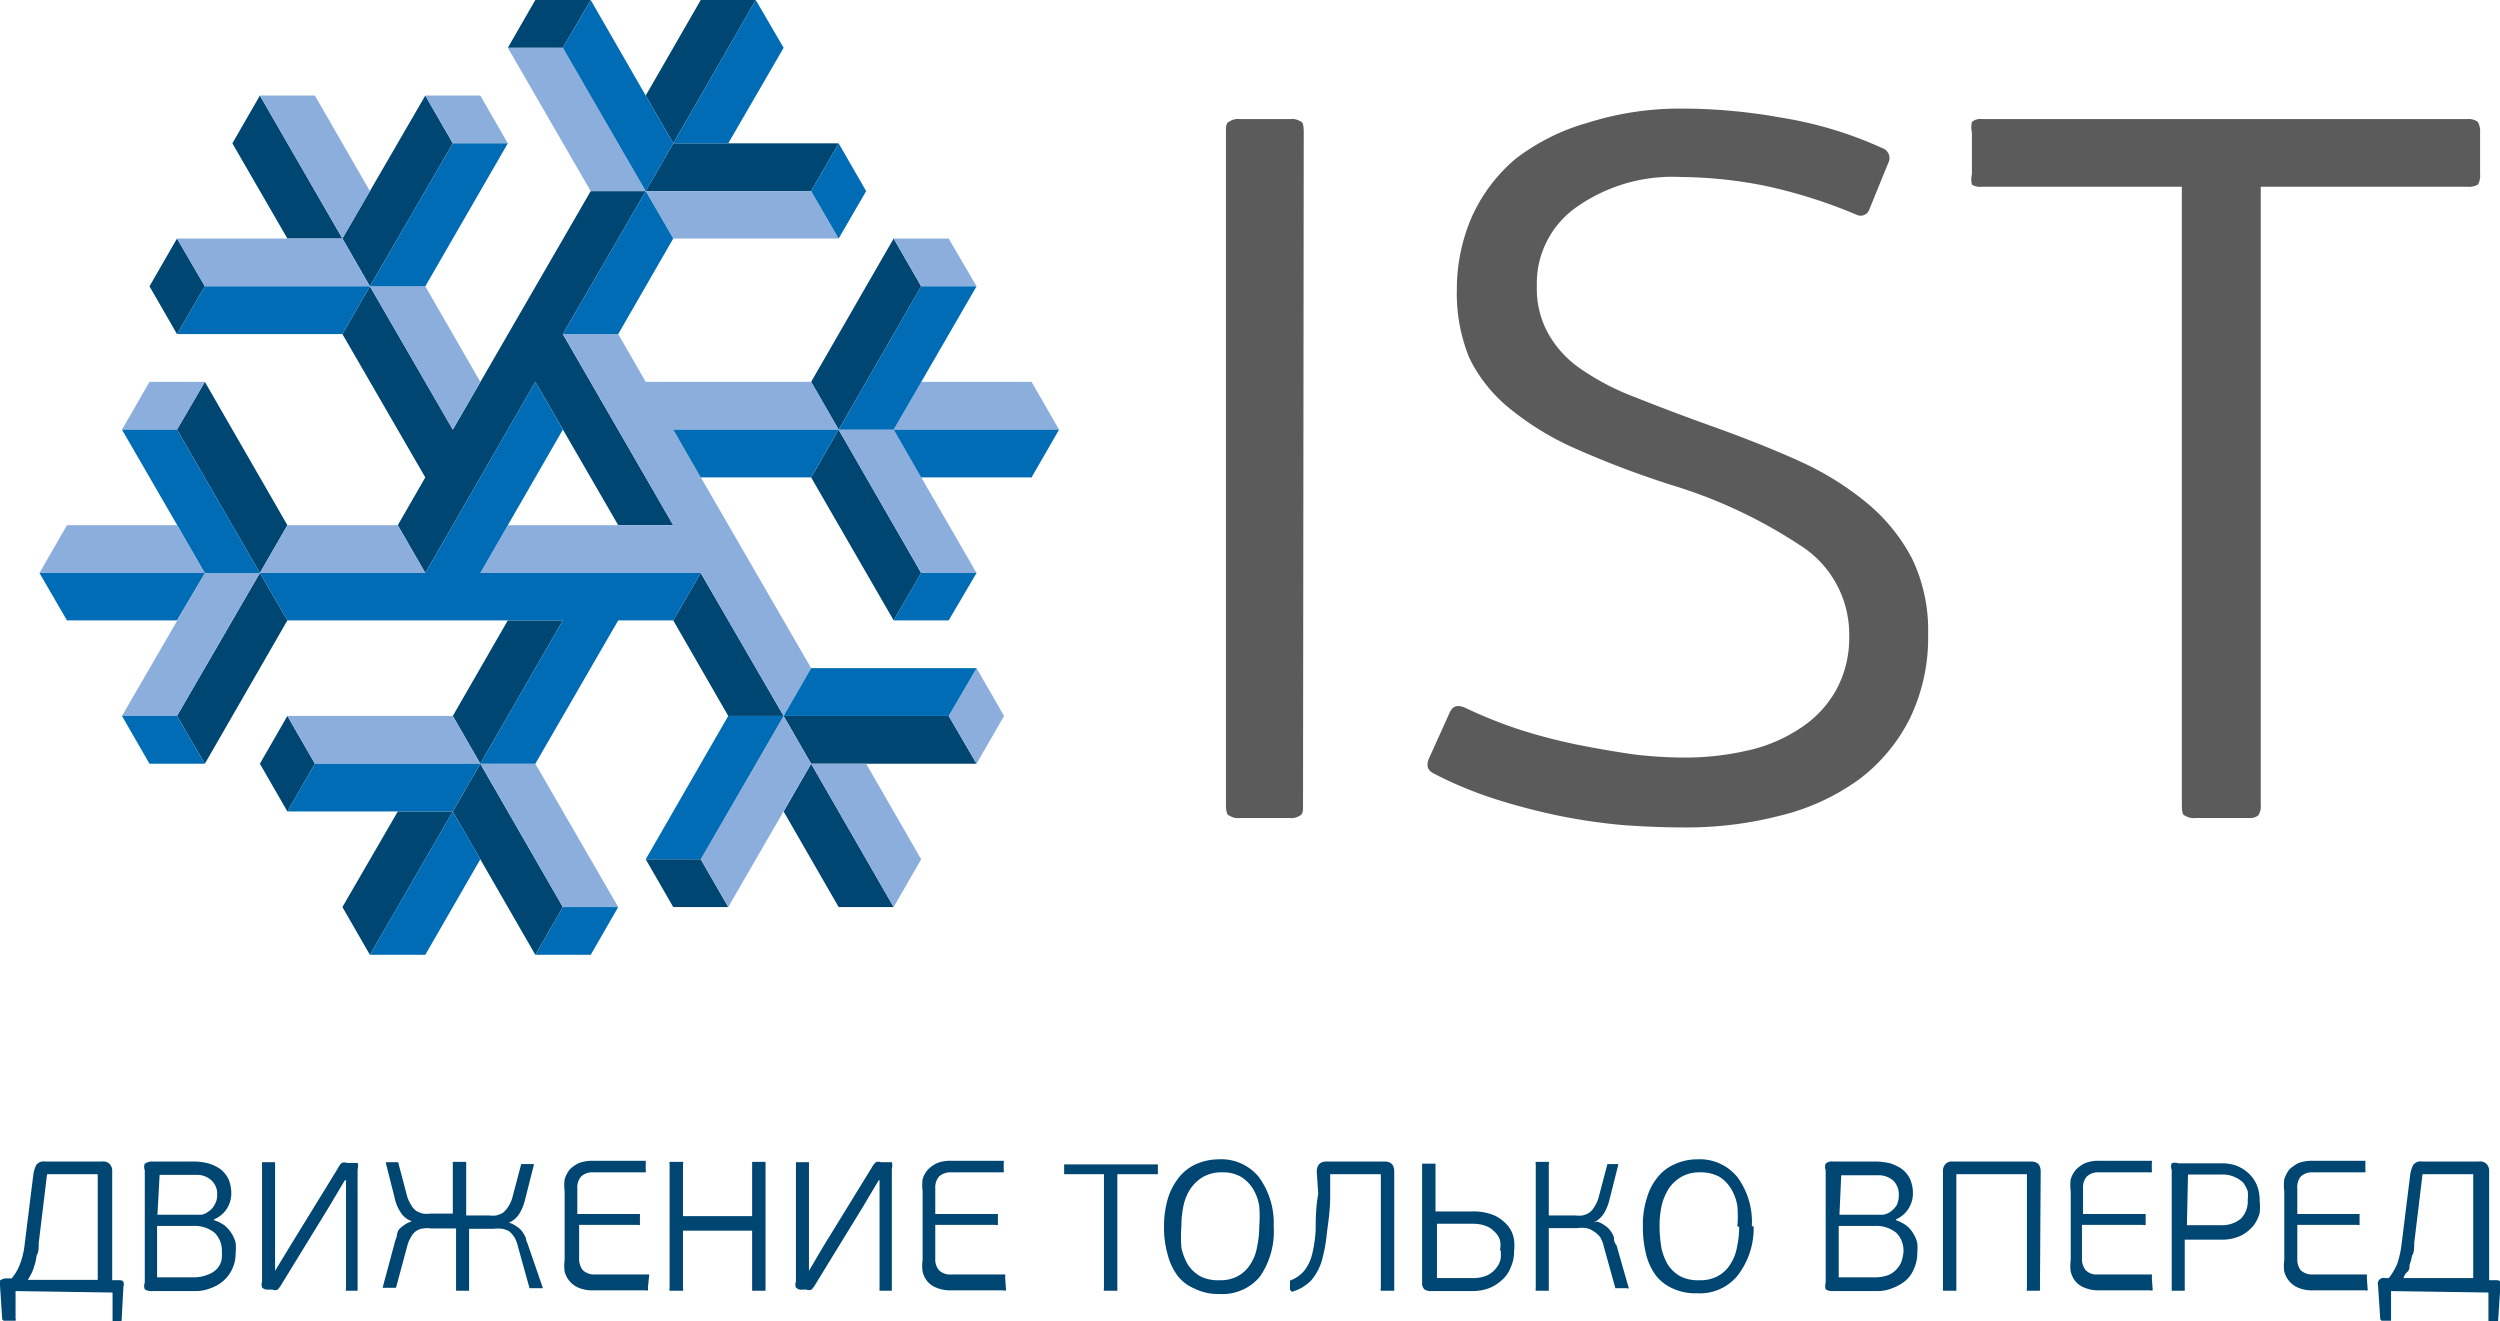 <?xml version="1.0" encoding="UTF-8"?> <svg xmlns="http://www.w3.org/2000/svg" viewBox="0 0 69.07 36.5"> <defs> <style>.cls-1{fill:#5b5b5b;}.cls-2,.cls-5{fill:#004672;}.cls-2,.cls-3,.cls-4{fill-rule:evenodd;}.cls-3{fill:#8caedc;}.cls-4{fill:#006cb5;}</style> </defs> <title>Asset 18</title> <g id="Layer_2" data-name="Layer 2"> <g id="Слой_1" data-name="Слой 1"> <path class="cls-1" d="M62.46,22.24a.44.44,0,0,1-.07.29.38.38,0,0,1-.27.07H60.66a.44.44,0,0,1-.3-.07c-.06,0-.08-.14-.08-.29V5.16H54.76a.42.42,0,0,1-.28-.06.62.62,0,0,1,0-.29V3.67a.71.71,0,0,1,0-.3.36.36,0,0,1,.28-.08H68.17a.42.42,0,0,1,.29.08.56.56,0,0,1,.06.3V4.81a.5.5,0,0,1-.06.29.5.5,0,0,1-.29.06H62.46Zm-9.19-4.72a5.12,5.12,0,0,1-.5,2.32,4.79,4.79,0,0,1-1.39,1.68,6.19,6.19,0,0,1-2.14,1,10.33,10.33,0,0,1-2.76.34q-.72,0-1.59-.06a16.19,16.19,0,0,1-1.76-.25,17.88,17.88,0,0,1-1.81-.47,11,11,0,0,1-1.71-.71c-.18-.09-.22-.24-.11-.46l.55-1.22c.08-.18.21-.23.42-.14a12.84,12.84,0,0,0,1.49.6,15.07,15.07,0,0,0,1.6.42q.8.16,1.56.27a11.81,11.81,0,0,0,1.39.09,7.69,7.69,0,0,0,1.75-.19,4.28,4.28,0,0,0,1.46-.61,3,3,0,0,0,1-1.05,3,3,0,0,0,.37-1.49,2.91,2.91,0,0,0-1.23-2.44,13.61,13.61,0,0,0-3.68-1.75,26,26,0,0,1-2.64-1,7.9,7.9,0,0,1-1.85-1.13A4.13,4.13,0,0,1,40.6,9.9,4.66,4.66,0,0,1,40.25,8a5,5,0,0,1,.41-2,4.53,4.53,0,0,1,1.21-1.61,5.88,5.88,0,0,1,2-1A8.44,8.44,0,0,1,46.45,3a15.48,15.48,0,0,1,2.76.25A10.81,10.81,0,0,1,52,4.09a.29.29,0,0,1,.17.41l-.53,1.3a.25.25,0,0,1-.33.14,14,14,0,0,0-2.61-.82,12.31,12.31,0,0,0-2.27-.23,4.59,4.59,0,0,0-2.87.83,2.57,2.57,0,0,0-1.1,2.18,2.56,2.56,0,0,0,.3,1.29,2.91,2.91,0,0,0,.91,1,6.92,6.92,0,0,0,1.52.79c.6.24,1.31.51,2.12.8s1.63.61,2.36.94a8.29,8.29,0,0,1,1.89,1.16,5,5,0,0,1,1.27,1.56A4.56,4.56,0,0,1,53.27,17.52ZM36,22.24c0,.15,0,.25-.08.29a.44.44,0,0,1-.3.07H34.26a.44.44,0,0,1-.3-.07c-.06,0-.09-.14-.09-.29V3.65c0-.15,0-.25.09-.29a.44.44,0,0,1,.3-.07h1.38a.44.44,0,0,1,.3.07c.06,0,.08.14.08.29Z"></path> <polygon class="cls-2" points="5.66 10.55 7.94 14.51 7.18 15.83 4.89 11.87 5.66 10.55"></polygon> <polygon class="cls-2" points="7.18 15.83 7.94 17.14 5.66 21.1 4.89 19.78 7.18 15.83"></polygon> <polygon class="cls-2" points="7.18 21.1 7.94 19.78 8.7 21.1 7.94 22.42 7.18 21.1"></polygon> <polygon class="cls-2" points="13.27 21.1 12.51 19.78 14.03 17.14 15.55 17.14 13.27 21.1"></polygon> <polygon class="cls-2" points="13.27 21.1 15.55 25.06 14.79 26.38 12.51 22.42 13.27 21.1"></polygon> <polygon class="cls-2" points="10.99 22.42 12.51 22.42 10.22 26.38 9.46 25.06 10.99 22.42"></polygon> <polygon class="cls-2" points="10.99 14.51 11.75 15.83 14.79 10.55 17.08 14.51 18.6 14.51 15.55 9.23 17.84 5.28 16.32 5.28 12.51 11.87 10.22 7.91 9.46 9.23 11.75 13.19 10.99 14.51"></polygon> <polygon class="cls-2" points="18.6 17.14 19.36 15.83 21.65 19.78 20.12 19.78 18.6 17.14"></polygon> <polygon class="cls-2" points="17.84 23.74 19.36 23.74 20.12 25.06 18.6 25.06 17.84 23.74"></polygon> <polygon class="cls-2" points="9.46 6.59 7.18 2.64 6.42 3.96 7.94 6.59 9.46 6.59"></polygon> <polygon class="cls-2" points="5.66 7.91 4.89 9.23 4.13 7.91 4.89 6.59 5.66 7.91"></polygon> <polygon class="cls-2" points="9.46 6.59 10.22 7.91 12.51 3.96 11.75 2.64 9.46 6.59"></polygon> <polygon class="cls-2" points="14.03 1.32 14.79 0 16.32 0 15.55 1.32 14.03 1.32"></polygon> <polygon class="cls-2" points="17.84 2.64 19.36 0 20.88 0 18.6 3.96 17.84 2.64"></polygon> <polygon class="cls-2" points="17.84 5.28 22.41 5.28 23.17 3.96 18.6 3.96 17.84 5.28"></polygon> <polygon class="cls-2" points="24.69 6.59 22.41 10.55 23.17 11.87 25.45 7.91 24.69 6.59"></polygon> <polygon class="cls-2" points="23.17 11.87 22.41 13.19 24.69 17.14 25.45 15.83 23.17 11.87"></polygon> <polygon class="cls-2" points="22.41 21.1 21.65 22.42 23.17 25.06 24.69 25.06 22.41 21.1"></polygon> <polygon class="cls-2" points="21.65 19.78 26.21 19.78 26.98 21.1 22.41 21.1 21.65 19.78"></polygon> <polygon class="cls-3" points="23.17 6.59 18.6 6.59 17.84 5.28 22.41 5.28 23.17 6.59"></polygon> <polygon class="cls-3" points="17.84 5.28 16.32 5.28 14.03 1.32 15.55 1.32 17.84 5.28"></polygon> <polygon class="cls-3" points="13.27 2.64 14.03 3.96 12.51 3.96 11.75 2.64 13.27 2.64"></polygon> <polygon class="cls-3" points="10.22 7.91 11.75 7.91 13.27 10.55 12.51 11.87 10.22 7.91"></polygon> <polygon class="cls-3" points="10.22 7.91 5.66 7.91 4.89 6.59 9.46 6.59 10.22 7.91"></polygon> <polygon class="cls-3" points="10.22 5.28 9.46 6.59 7.18 2.64 8.7 2.64 10.22 5.28"></polygon> <polygon class="cls-3" points="17.08 9.23 15.55 9.23 18.6 14.51 14.03 14.51 13.27 15.83 19.36 15.83 21.65 19.78 22.41 18.46 18.6 11.87 23.17 11.87 22.41 10.55 17.84 10.55 17.08 9.23"></polygon> <polygon class="cls-3" points="10.99 14.51 11.75 15.83 7.18 15.83 7.94 14.51 10.99 14.51"></polygon> <polygon class="cls-3" points="5.66 10.55 4.89 11.87 3.37 11.87 4.13 10.55 5.66 10.55"></polygon> <polygon class="cls-3" points="24.69 11.87 29.26 11.87 28.5 10.55 25.45 10.55 24.69 11.87"></polygon> <polygon class="cls-3" points="25.45 7.91 24.69 6.59 26.21 6.59 26.98 7.91 25.45 7.91"></polygon> <polygon class="cls-3" points="24.69 11.87 23.17 11.87 25.45 15.83 26.98 15.83 24.69 11.87"></polygon> <polygon class="cls-3" points="26.98 18.46 27.74 19.78 26.98 21.1 26.21 19.78 26.98 18.46"></polygon> <polygon class="cls-3" points="23.93 21.1 25.45 23.74 24.69 25.06 22.41 21.1 23.93 21.1"></polygon> <polygon class="cls-3" points="21.65 19.78 19.36 23.74 20.12 25.06 22.41 21.1 21.65 19.78"></polygon> <polygon class="cls-3" points="17.08 25.06 14.79 21.1 13.27 21.1 15.55 25.06 17.08 25.06"></polygon> <polygon class="cls-3" points="13.27 21.1 12.51 19.78 7.94 19.78 8.7 21.1 13.27 21.1"></polygon> <polygon class="cls-3" points="5.66 15.83 4.89 14.51 1.85 14.51 1.09 15.83 5.66 15.83"></polygon> <polygon class="cls-3" points="7.18 15.83 4.89 19.78 3.37 19.78 5.66 15.83 7.18 15.83"></polygon> <polygon class="cls-4" points="17.84 23.74 20.12 19.78 21.65 19.78 19.36 23.74 17.84 23.74"></polygon> <polygon class="cls-4" points="21.65 19.78 22.41 18.46 26.98 18.46 26.21 19.78 21.65 19.78"></polygon> <polygon class="cls-4" points="26.21 17.14 24.69 17.14 25.45 15.83 26.98 15.83 26.21 17.14"></polygon> <polygon class="cls-4" points="23.17 11.87 22.41 13.19 19.36 13.19 18.6 11.87 23.17 11.87"></polygon> <polygon class="cls-4" points="23.17 11.87 25.45 7.91 26.98 7.91 24.69 11.87 23.17 11.87"></polygon> <polygon class="cls-4" points="25.45 13.19 24.69 11.87 29.26 11.87 28.5 13.19 25.45 13.19"></polygon> <polygon class="cls-4" points="18.6 17.14 19.36 15.83 13.27 15.83 15.55 11.87 14.79 10.55 11.75 15.83 7.18 15.83 7.94 17.14 15.55 17.14 13.27 21.1 14.79 21.1 17.08 17.14 18.6 17.14"></polygon> <polygon class="cls-4" points="17.08 9.23 15.55 9.23 17.84 5.28 18.6 6.59 17.08 9.23"></polygon> <polygon class="cls-4" points="23.17 6.59 22.41 5.28 23.17 3.96 23.93 5.28 23.17 6.59"></polygon> <polygon class="cls-4" points="12.51 22.42 10.22 26.38 11.75 26.38 13.27 23.74 12.51 22.42"></polygon> <polygon class="cls-4" points="15.55 25.06 17.08 25.06 16.32 26.38 14.79 26.38 15.55 25.06"></polygon> <polygon class="cls-4" points="12.51 22.42 13.27 21.1 8.7 21.1 7.94 22.42 12.51 22.42"></polygon> <polygon class="cls-4" points="5.66 21.1 4.13 21.1 3.37 19.78 4.89 19.78 5.66 21.1"></polygon> <polygon class="cls-4" points="4.89 17.14 1.85 17.14 1.09 15.83 5.66 15.83 4.89 17.14"></polygon> <polygon class="cls-4" points="7.18 15.83 4.89 11.87 3.37 11.87 5.66 15.83 7.18 15.83"></polygon> <polygon class="cls-4" points="4.89 9.23 9.46 9.23 10.22 7.91 5.66 7.91 4.89 9.23"></polygon> <polygon class="cls-4" points="10.22 7.91 11.75 7.91 14.03 3.96 12.51 3.96 10.22 7.91"></polygon> <polygon class="cls-4" points="18.6 3.96 20.12 3.96 21.65 1.32 20.88 0 18.6 3.96"></polygon> <polygon class="cls-4" points="17.84 5.28 15.55 1.32 16.32 0 18.6 3.96 17.84 5.28"></polygon> <path class="cls-5" d="M.43,35.67l0,.76a.08.08,0,0,1,0,.06H.12s-.06,0-.06-.07L0,35.52c0-.06,0-.11,0-.14a.27.27,0,0,1,.16-.06H.32a1.29,1.29,0,0,0,.23-.39,2.14,2.14,0,0,0,.13-.54l.24-1.93A.88.88,0,0,1,1,32.19a.25.25,0,0,1,.24-.1H2.82a.25.25,0,0,1,.21.07.28.28,0,0,1,.07.21v3h.17c.07,0,.12,0,.14.05a.16.16,0,0,1,0,.12l-.05.93s0,.07-.06.07H3.11s0,0,0-.06l0-.77Zm.64-1.33c0,.14,0,.26-.06.35A1.38,1.38,0,0,1,.94,35a.93.93,0,0,1-.08.2l-.09.16H2.7V32.44H1.3Z"></path> <path class="cls-5" d="M5.91,33.71a1.05,1.05,0,0,1,.3.15,1,1,0,0,1,.19.22.85.85,0,0,1,.11.26,1.33,1.33,0,0,1,0,.28,1,1,0,0,1-.09.43,1,1,0,0,1-.24.33,1.07,1.07,0,0,1-.36.21,1.12,1.12,0,0,1-.45.08H4.2A.31.31,0,0,1,4,35.62a.24.24,0,0,1,0-.18V32.33a.24.24,0,0,1,0-.18s.09-.06.19-.06H5.34a1.7,1.7,0,0,1,.41.05,1.19,1.19,0,0,1,.34.16.84.84,0,0,1,.22.27,1,1,0,0,1,.08.4.79.79,0,0,1-.12.42.77.77,0,0,1-.36.3Zm-1.56-.15h1l.21,0a.4.4,0,0,0,.2-.09.44.44,0,0,0,.16-.17A.52.52,0,0,0,6,33a.5.5,0,0,0-.16-.39.58.58,0,0,0-.43-.15h-1Zm1.78,1a.69.69,0,0,0-.2-.5.87.87,0,0,0-.59-.19h-1v1.42h1a1,1,0,0,0,.39-.07A.65.65,0,0,0,6,35.05a.57.57,0,0,0,.12-.23A1.12,1.12,0,0,0,6.13,34.58Z"></path> <path class="cls-5" d="M9.52,32.62l-.44.74-1.3,2.12a.73.73,0,0,1-.11.15.18.18,0,0,1-.14,0H7.41a.21.21,0,0,1-.17-.06.25.25,0,0,1,0-.16v-3.3a.08.08,0,0,1,0,0h.36a.08.08,0,0,1,0,0v3h0L8,34.45l1.34-2.18a.46.46,0,0,1,.1-.14.21.21,0,0,1,.15,0h.12c.09,0,.14,0,.17,0a.29.29,0,0,1,0,.17V35.6s0,0,0,.06H9.56a.08.08,0,0,1,0-.06v-3Z"></path> <path class="cls-5" d="M11.35,33.73a.59.59,0,0,1-.29-.25,1.12,1.12,0,0,1-.16-.4l-.23-.91a.06.06,0,0,1,0-.06s0,0,.05,0H11a.11.11,0,0,1,0,0l.24.91a.85.85,0,0,0,.12.27.42.42,0,0,0,.15.17.67.67,0,0,0,.18.07.65.65,0,0,0,.19,0h.63V32.16s0,0,0-.06h.37s0,0,0,.06v1.42h.64a.65.65,0,0,0,.19,0,.67.67,0,0,0,.18-.07.65.65,0,0,0,.15-.17.85.85,0,0,0,.12-.27l.24-.91a0,0,0,0,1,0,0h.29s.05,0,.05,0a.06.06,0,0,1,0,.06l-.23.91a1.34,1.34,0,0,1-.16.4.64.64,0,0,1-.29.25v0a.65.65,0,0,1,.22.11.5.5,0,0,1,.15.14.77.77,0,0,1,.1.18c0,.07.05.14.07.22L15,35.59a0,0,0,0,1,0,0s0,0-.06,0h-.31a.11.11,0,0,1,0,0l-.32-1.15a.88.88,0,0,0-.1-.26.73.73,0,0,0-.14-.16.62.62,0,0,0-.19-.07.85.85,0,0,0-.23,0h-.69V35.6s0,0,0,.06h-.36s0,0,0-.06V33.94h-.68a.8.8,0,0,0-.23,0,.42.42,0,0,0-.33.23.89.89,0,0,0-.11.26l-.31,1.15a.07.07,0,0,1,0,0h-.3s-.06,0-.07,0a.09.09,0,0,1,0,0l.32-1.19a1.42,1.42,0,0,1,.07-.22A.52.52,0,0,1,11,34a.5.5,0,0,1,.15-.14.57.57,0,0,1,.22-.11Z"></path> <path class="cls-5" d="M17.9,35.58a.14.14,0,0,1,0,.07.08.08,0,0,1-.06,0H16.39a1,1,0,0,1-.4-.07.66.66,0,0,1-.39-.45,1.12,1.12,0,0,1,0-.32v-1.9a1.26,1.26,0,0,1,0-.33.87.87,0,0,1,.14-.27,1,1,0,0,1,.26-.18,1.08,1.08,0,0,1,.38-.06h1.39s.06,0,.07,0,0,0,0,.07v.18a.15.15,0,0,1,0,.07H16.4a.46.46,0,0,0-.34.11.45.45,0,0,0-.11.33v.71h1.67l.06,0s0,0,0,.07v.17s0,0,0,.06a.06.06,0,0,1-.06,0H16v.94a.5.5,0,0,0,.1.31.45.45,0,0,0,.35.12h1.42s.05,0,.06,0a.12.12,0,0,1,0,.07Z"></path> <path class="cls-5" d="M18.87,35.6a.08.08,0,0,1,0,.06h-.37a.08.08,0,0,1,0-.06V32.16a.08.08,0,0,1,0-.06h.37a.08.08,0,0,1,0,.06V33.6h1.91V32.16s0,0,0-.06h.37s0,0,0,.06V35.6s0,0,0,.06h-.37s0,0,0-.06V34H18.87Z"></path> <path class="cls-5" d="M24.27,32.62l-.44.74-1.3,2.12a.73.73,0,0,1-.11.15.2.2,0,0,1-.14,0h-.12a.19.19,0,0,1-.17-.06.21.21,0,0,1,0-.16v-3.3a.08.08,0,0,1,0,0h.36a.07.07,0,0,1,0,0v3h0l.4-.68,1.34-2.18a.45.45,0,0,1,.11-.14.18.18,0,0,1,.14,0h.13c.08,0,.14,0,.17,0a.29.29,0,0,1,0,.17V35.6s0,0,0,.06H24.3s0,0,0-.06v-3Z"></path> <path class="cls-5" d="M27.79,35.58a.14.14,0,0,1,0,.07.1.1,0,0,1-.07,0H26.28a1,1,0,0,1-.4-.07.61.61,0,0,1-.26-.18.68.68,0,0,1-.13-.27,1.12,1.12,0,0,1,0-.32v-1.9a1.24,1.24,0,0,1,0-.33.72.72,0,0,1,.15-.27.86.86,0,0,1,.26-.18,1,1,0,0,1,.38-.06h1.39s0,0,.06,0a.12.12,0,0,1,0,.07v.18a.14.14,0,0,1,0,.07H26.29a.46.46,0,0,0-.34.11.45.45,0,0,0-.11.33v.71H27.5l.07,0s0,0,0,.07v.17s0,0,0,.06a.09.09,0,0,1-.07,0H25.84v.94a.45.45,0,0,0,.1.31.43.43,0,0,0,.35.12H27.7s.06,0,.07,0a.12.12,0,0,1,0,.07Z"></path> <path class="cls-5" d="M30.87,35.6s0,0,0,.06h-.37a.08.08,0,0,1,0-.06V32.44H29.4s0,0,0-.06v-.21a.07.07,0,0,1,0,0s0,0,.05,0h2.48l.06,0a.07.07,0,0,1,0,0v.21s0,.05,0,.06H30.87Z"></path> <path class="cls-5" d="M34.79,33.89a3.45,3.45,0,0,0,0-.57,1.31,1.31,0,0,0-.17-.47,1,1,0,0,0-.34-.34,1,1,0,0,0-.53-.12,1,1,0,0,0-.5.12,1.07,1.07,0,0,0-.35.32,1.34,1.34,0,0,0-.2.47,2.62,2.62,0,0,0-.06.57,3.73,3.73,0,0,0,0,.6,1.54,1.54,0,0,0,.18.47,1,1,0,0,0,.34.32,1.07,1.07,0,0,0,.53.11,1,1,0,0,0,.52-.12.9.9,0,0,0,.34-.33,1.21,1.21,0,0,0,.18-.47,2.6,2.6,0,0,0,.06-.56m.4,0a2.2,2.2,0,0,1-.38,1.38,1.35,1.35,0,0,1-1.13.48A1.45,1.45,0,0,1,33,35.6a1.12,1.12,0,0,1-.47-.36,1.64,1.64,0,0,1-.27-.58,2.66,2.66,0,0,1-.1-.77,2.69,2.69,0,0,1,.11-.79,1.77,1.77,0,0,1,.31-.58,1.26,1.26,0,0,1,.47-.36,1.55,1.55,0,0,1,.61-.13,1.34,1.34,0,0,1,1.12.49A2.15,2.15,0,0,1,35.19,33.87Z"></path> <path class="cls-5" d="M36.38,32.37c0-.19.1-.28.27-.28h1.6c.18,0,.27.09.27.28V35.6s0,0,0,.06h-.37a.08.08,0,0,1,0-.06V32.44H36.75l0,.62c0,.4-.06.75-.09,1a4.46,4.46,0,0,1-.14.77,1.54,1.54,0,0,1-.29.54,1.2,1.2,0,0,1-.54.32h0s0,0-.05-.06l0-.18s0-.06,0-.07l0,0a.93.93,0,0,0,.4-.28,1.2,1.2,0,0,0,.21-.44,3.79,3.79,0,0,0,.1-.68c0-.27,0-.6.07-1Z"></path> <path class="cls-5" d="M41.44,34.54a.64.64,0,0,0,0-.28.51.51,0,0,0-.15-.23.6.6,0,0,0-.24-.16,1,1,0,0,0-.35-.06h-1v1.5h1a.92.92,0,0,0,.4-.08.68.68,0,0,0,.24-.2.58.58,0,0,0,.12-.25,1.12,1.12,0,0,0,0-.24m-1.93,1.13a.3.3,0,0,1-.18-.05.24.24,0,0,1-.06-.18V32.15a.08.08,0,0,1,0,0h.37a.07.07,0,0,1,0,0v1.32h1a1.48,1.48,0,0,1,.65.12,1.13,1.13,0,0,1,.37.3.82.82,0,0,1,.15.36,1.4,1.4,0,0,1,0,.33,1,1,0,0,1-.09.43.85.85,0,0,1-.24.35,1.11,1.11,0,0,1-.36.23,1.34,1.34,0,0,1-.46.08Z"></path> <path class="cls-5" d="M44.12,33.75a.65.65,0,0,1,.22.11.5.5,0,0,1,.15.14.77.77,0,0,1,.1.18c0,.07,0,.14.07.22L45,35.59a0,0,0,0,1,0,0,.06.06,0,0,1-.06,0h-.31a.06.06,0,0,1,0,0l-.32-1.15a.88.88,0,0,0-.1-.26A.73.73,0,0,0,44,34a.48.48,0,0,0-.18-.07.88.88,0,0,0-.24,0h-.79V35.6s0,0,0,.06h-.36a.08.08,0,0,1,0-.06V32.16a.08.08,0,0,1,0-.06h.36a.06.06,0,0,1,0,.06v1.42h.74a.65.65,0,0,0,.19,0,.67.67,0,0,0,.18-.07.51.51,0,0,0,.15-.17.85.85,0,0,0,.12-.27l.24-.91a.06.06,0,0,1,0,0h.29s0,0,0,0a.06.06,0,0,1,0,.06l-.23.91a1.34,1.34,0,0,1-.16.4.71.71,0,0,1-.29.25Z"></path> <path class="cls-5" d="M48,33.89a3.45,3.45,0,0,0,0-.57,1.31,1.31,0,0,0-.17-.47,1,1,0,0,0-.33-.34,1.08,1.08,0,0,0-.54-.12,1,1,0,0,0-.5.12,1.07,1.07,0,0,0-.35.32,1.55,1.55,0,0,0-.2.47,2.62,2.62,0,0,0-.06.57,3.73,3.73,0,0,0,.05.6,1.54,1.54,0,0,0,.18.47,1,1,0,0,0,.34.32,1.07,1.07,0,0,0,.53.11,1,1,0,0,0,.52-.12.9.9,0,0,0,.34-.33,1.21,1.21,0,0,0,.18-.47,2.6,2.6,0,0,0,.06-.56m.4,0A2.14,2.14,0,0,1,48,35.25a1.35,1.35,0,0,1-1.13.48,1.45,1.45,0,0,1-.65-.13,1.19,1.19,0,0,1-.47-.36,1.64,1.64,0,0,1-.27-.58,3.07,3.07,0,0,1-.09-.77,2.4,2.4,0,0,1,.11-.79,1.59,1.59,0,0,1,.3-.58,1.22,1.22,0,0,1,.48-.36,1.47,1.47,0,0,1,.6-.13,1.34,1.34,0,0,1,1.12.49A2.09,2.09,0,0,1,48.4,33.87Z"></path> <path class="cls-5" d="M52.38,33.71a1.13,1.13,0,0,1,.29.15.77.77,0,0,1,.19.22.85.85,0,0,1,.11.26,1.33,1.33,0,0,1,0,.28,1,1,0,0,1-.09.43.86.86,0,0,1-.23.33,1.23,1.23,0,0,1-.37.21,1.09,1.09,0,0,1-.45.08h-1.2a.31.31,0,0,1-.19-.05.3.3,0,0,1,0-.18V32.33a.24.24,0,0,1,0-.18.24.24,0,0,1,.19-.06H51.8a1.86,1.86,0,0,1,.42.05,1.26,1.26,0,0,1,.33.16.84.84,0,0,1,.22.27,1,1,0,0,1,.08.4.78.78,0,0,1-.47.72Zm-1.56-.15h1l.21,0a.48.48,0,0,0,.21-.09.66.66,0,0,0,.16-.17.62.62,0,0,0,.06-.29.53.53,0,0,0-.15-.39.62.62,0,0,0-.44-.15h-1Zm1.77,1a.69.69,0,0,0-.2-.5.87.87,0,0,0-.59-.19h-1v1.42h1a1,1,0,0,0,.39-.07.65.65,0,0,0,.24-.19.57.57,0,0,0,.12-.23A1.12,1.12,0,0,0,52.59,34.58Z"></path> <path class="cls-5" d="M56.36,35.6s0,0,0,.06H56a.08.08,0,0,1,0-.06V32.44H54.05V35.6s0,0,0,.06h-.37s0,0,0-.06V32.37a.28.28,0,0,1,.07-.21.24.24,0,0,1,.2-.07h2.16c.18,0,.27.09.27.28Z"></path> <path class="cls-5" d="M59.47,35.58a.14.14,0,0,1,0,.07.1.1,0,0,1-.07,0H58a1,1,0,0,1-.4-.07.61.61,0,0,1-.26-.18.68.68,0,0,1-.13-.27,1.12,1.12,0,0,1,0-.32v-1.9a1.24,1.24,0,0,1,0-.33.72.72,0,0,1,.15-.27.86.86,0,0,1,.26-.18,1,1,0,0,1,.38-.06h1.39s0,0,.06,0a.12.12,0,0,1,0,.07v.18a.14.14,0,0,1,0,.07H58a.46.46,0,0,0-.34.11.45.45,0,0,0-.11.33v.71h1.66l.07,0s0,0,0,.07v.17s0,0,0,.06a.08.08,0,0,1-.07,0H57.52v.94a.5.5,0,0,0,.1.31.43.43,0,0,0,.35.12h1.41s.06,0,.07,0a.12.12,0,0,1,0,.07Z"></path> <path class="cls-5" d="M60.42,33.85h.93a.82.82,0,0,0,.56-.18.68.68,0,0,0,.19-.52,1.05,1.05,0,0,0,0-.24,1,1,0,0,0-.12-.23.72.72,0,0,0-.24-.16.77.77,0,0,0-.36-.07h-.93ZM60,32.32a.24.24,0,0,1,0-.18.26.26,0,0,1,.18,0h1.18a1.23,1.23,0,0,1,.44.07,1.11,1.11,0,0,1,.34.22,1,1,0,0,1,.22.33,1.16,1.16,0,0,1,.07.42,1.47,1.47,0,0,1,0,.33,1,1,0,0,1-.17.35,1.11,1.11,0,0,1-.35.28,1.25,1.25,0,0,1-.55.11h-1v1.41a.06.06,0,0,1,0,0H60s0,0,0,0Z"></path> <path class="cls-5" d="M65.41,35.58a.14.14,0,0,1,0,.07.08.08,0,0,1-.06,0H63.91a1,1,0,0,1-.41-.07.66.66,0,0,1-.39-.45,1.12,1.12,0,0,1,0-.32v-1.9a1.26,1.26,0,0,1,0-.33.87.87,0,0,1,.14-.27,1,1,0,0,1,.26-.18,1.1,1.1,0,0,1,.39-.06h1.38s.06,0,.07,0,0,0,0,.07v.18a.15.15,0,0,1,0,.07H63.91a.46.46,0,0,0-.34.11.45.45,0,0,0-.1.33v.71h1.66l.06,0s0,0,0,.07v.17s0,0,0,.06a.06.06,0,0,1-.06,0H63.47v.94a.5.5,0,0,0,.09.31.45.45,0,0,0,.35.12h1.42s0,0,.06,0a.12.12,0,0,1,0,.07Z"></path> <path class="cls-5" d="M66.06,35.67l0,.76s0,0,0,.06h-.24s-.06,0-.06-.07l-.06-.91a.16.16,0,0,1,.19-.2H66a1.9,1.9,0,0,0,.23-.39,2.75,2.75,0,0,0,.12-.54l.24-1.93a.88.88,0,0,1,.08-.26.25.25,0,0,1,.24-.1h1.58a.25.25,0,0,1,.21.07.28.28,0,0,1,.07.21v3h.17c.08,0,.12,0,.14.05a.24.24,0,0,1,0,.12l-.06.93s0,.07-.06.07h-.21s0,0,0-.06l0-.77Zm.64-1.33c0,.14,0,.26-.06.35a1.38,1.38,0,0,1-.07.26c0,.08,0,.14-.07.2s-.07.11-.1.16h1.93V32.44h-1.4Z"></path> </g> </g> </svg> 
